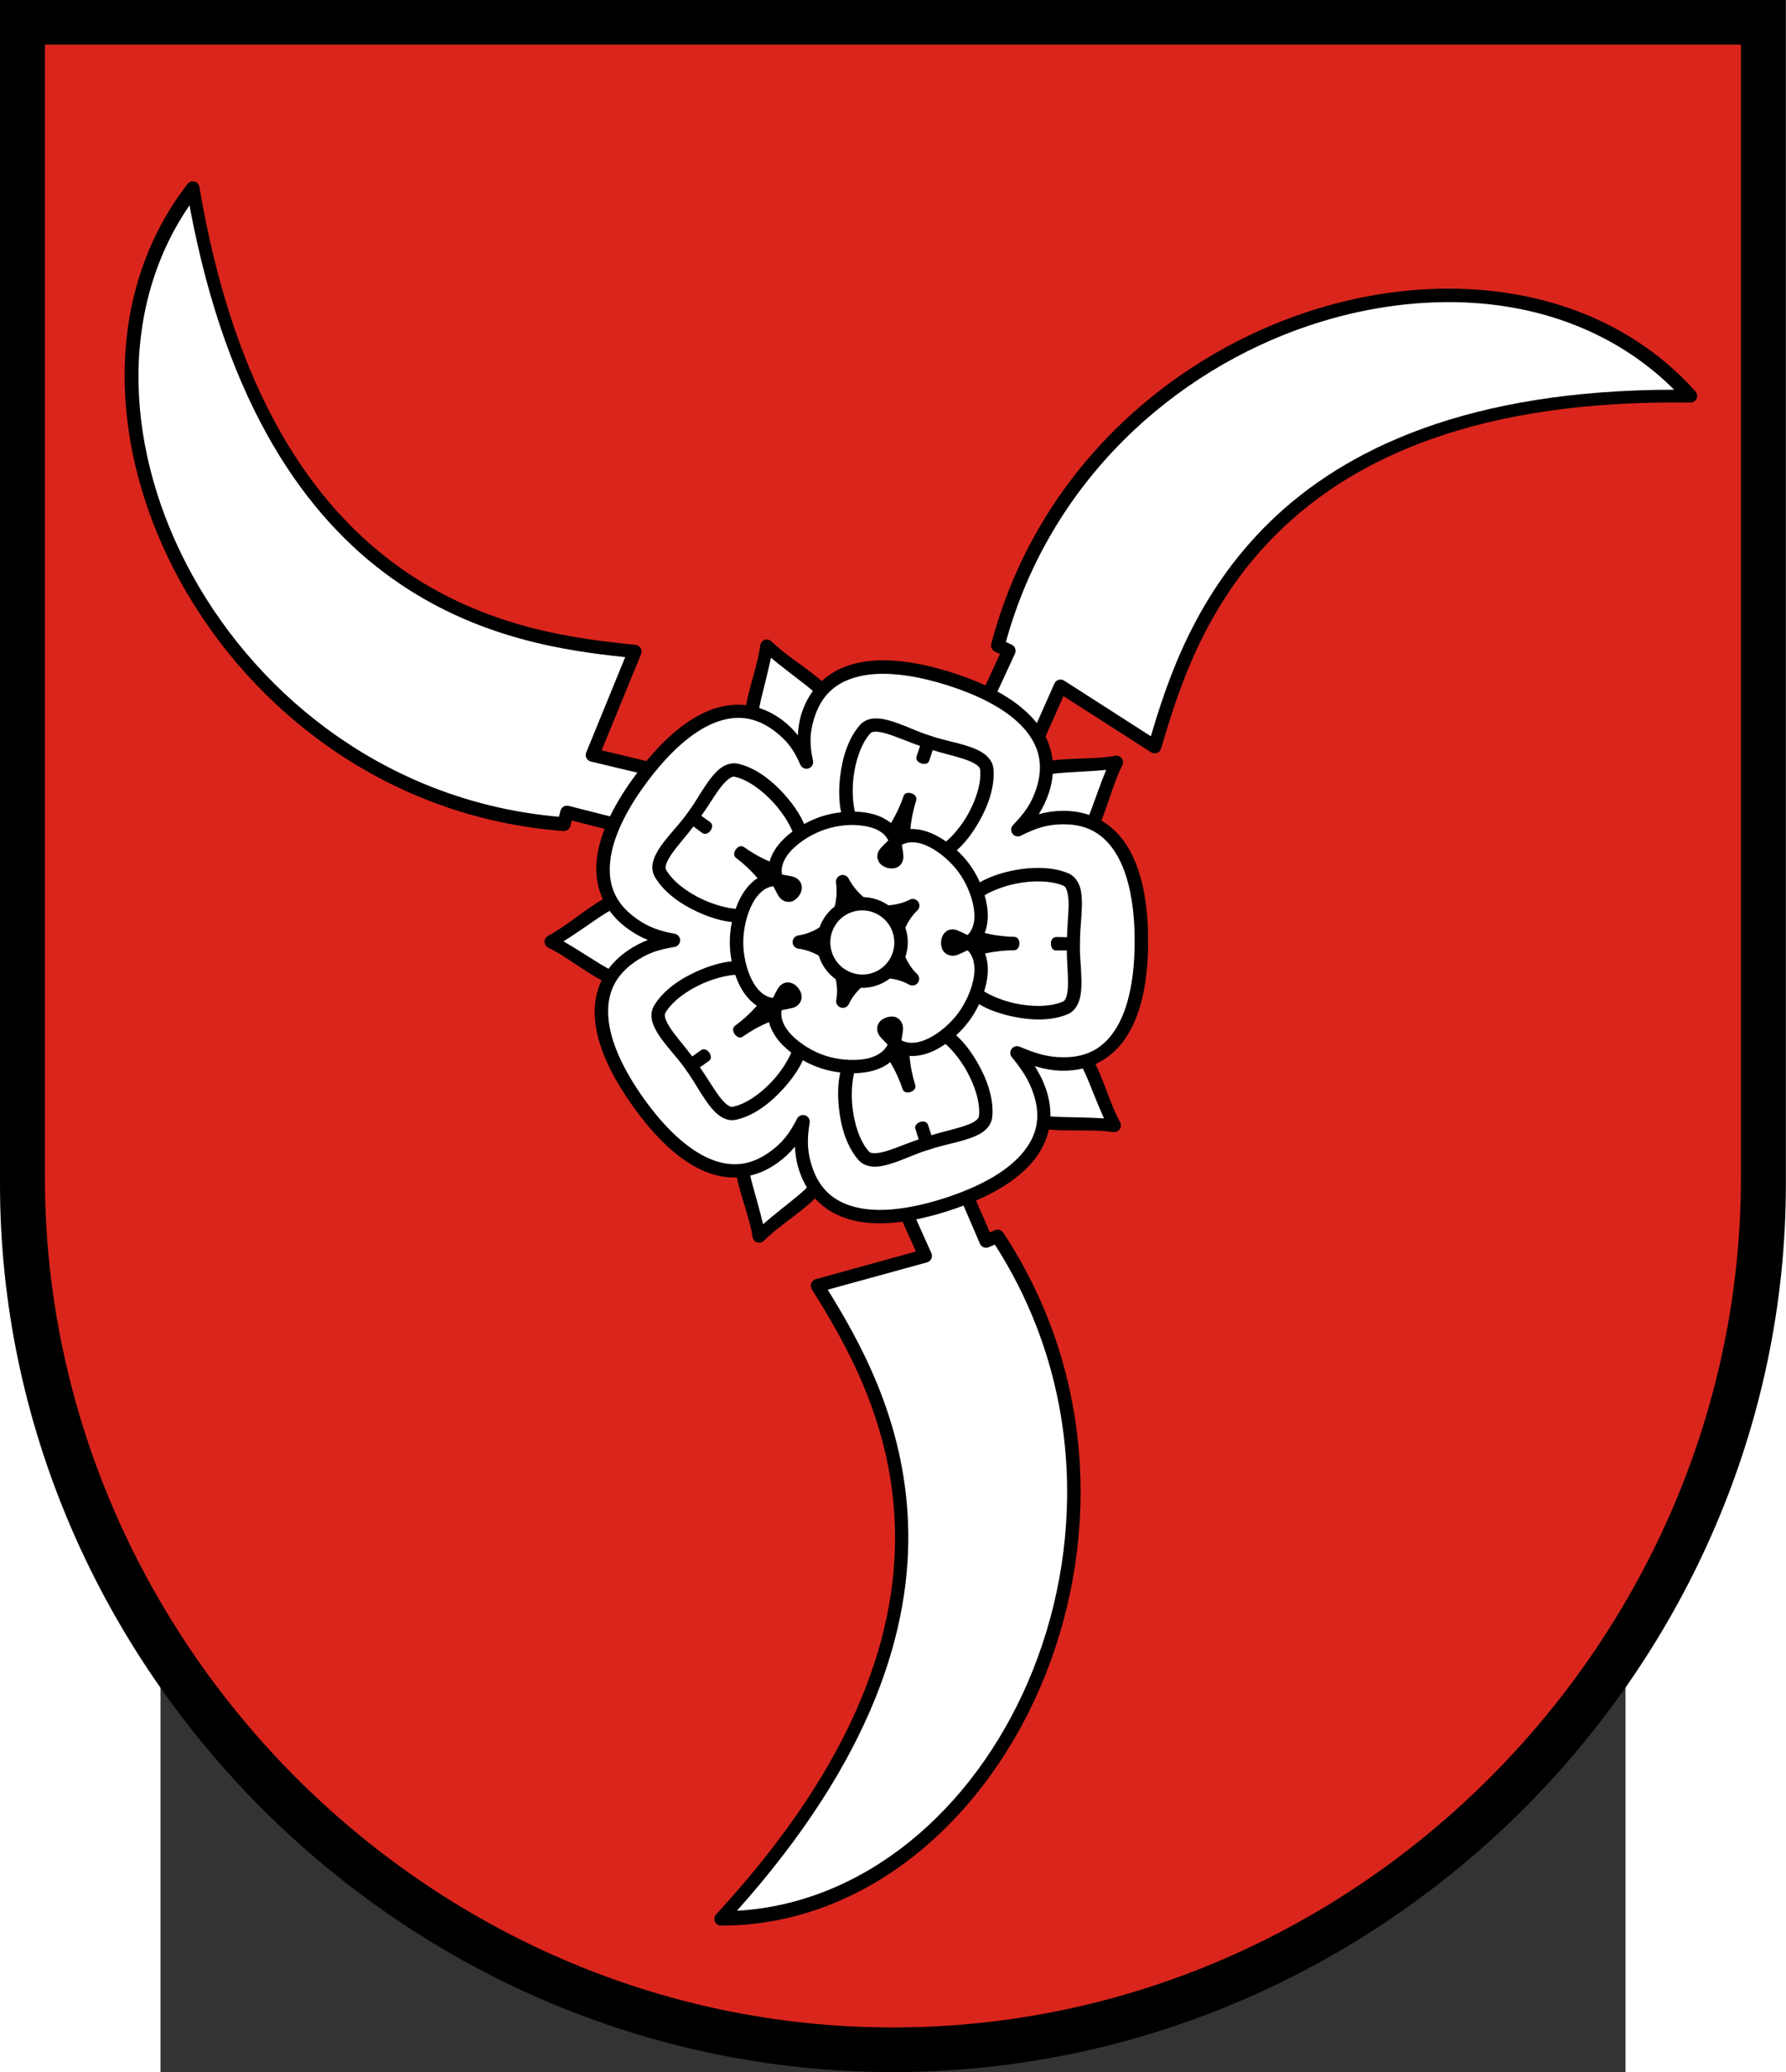 <?xml version="1.0" encoding="UTF-8" standalone="no"?>
<!-- Creator: CorelDRAW -->
<svg
   xmlns:dc="http://purl.org/dc/elements/1.1/"
   xmlns:cc="http://web.resource.org/cc/"
   xmlns:rdf="http://www.w3.org/1999/02/22-rdf-syntax-ns#"
   xmlns:svg="http://www.w3.org/2000/svg"
   xmlns="http://www.w3.org/2000/svg"
   xmlns:sodipodi="http://sodipodi.sourceforge.net/DTD/sodipodi-0.dtd"
   xmlns:inkscape="http://www.inkscape.org/namespaces/inkscape"
   xml:space="preserve"
   width="744"
   height="863.132"
   style="shape-rendering:geometricPrecision; text-rendering:geometricPrecision; image-rendering:optimizeQuality; fill-rule:evenodd; clip-rule:evenodd"
   viewBox="0 0 210 297"
   sodipodi:version="0.32"
   inkscape:version="0.45.1"
   sodipodi:docname="POL Modliborzyce COA.svg"
   inkscape:output_extension="org.inkscape.output.svg.inkscape"
   sodipodi:docbase="C:\Users\Mistrz\Desktop"
   id="svg2"
   version="1.0"><rect x="0" y="0" width="210" height="297" fill="#333333" stroke="none"/><sodipodi:namedview
   inkscape:window-height="480"
   inkscape:window-width="640"
   inkscape:pageshadow="2"
   inkscape:pageopacity="0.0"
   guidetolerance="10.0"
   gridtolerance="10.0"
   objecttolerance="10.0"
   borderopacity="1.0"
   bordercolor="#666666"
   pagecolor="#ffffff"
   id="namedview19" />
 <defs
   id="defs4">
  <style
   type="text/css"
   id="style6">
   
    .fil0 {fill:#0A0B0C}
    .fil2 {fill:white}
    .fil1 {fill:#D2351C}
   
  </style>
 
 <style
   id="style2191"
   type="text/css">
   
    .fil2 {fill:#0A0B0C}
    .fil0 {fill:#DA251D}
    .fil1 {fill:white}
    .fil3 {fill:#D2351C}
   
  </style>
  </defs>
 <g
   id="Warstwa_x0020_1"
   transform="matrix(1.219,0,0,1.219,-23.004,-32.534)">
  <path
   id="path10"
   class="fil0"
   d="M 105,270.313 C 162.981,270.313 210,222.385 210,165.92 L 210,26.687 L 0,26.687 L 0,165.92 C 0,222.385 47.019,270.313 105,270.313 L 105,270.313 z "
   style="fill:#000000" />
  <path
   id="path10_0"
   class="fil1"
   d="M 105,265.069 C 160.064,265.069 204.716,219.204 204.716,165.17 L 204.716,31.931 L 5.283,31.931 L 5.283,165.17 C 5.283,219.204 49.937,265.069 104.999,265.069 L 104.999,265.069 L 105,265.069 z "
   style="fill:#da251d;fill-opacity:1" />
  <path
   id="path22"
   class="fil0"
   d="M 106.128,170.331 L 107.702,173.836 L 95.911,177.092 C 95.672,177.161 95.479,177.34 95.392,177.573 C 95.305,177.807 95.334,178.069 95.469,178.278 C 99.134,184.181 104.713,193.399 105.214,205.696 C 105.714,217.993 101.146,233.41 84.214,251.766 C 83.999,251.996 83.941,252.332 84.068,252.621 C 84.194,252.909 84.48,253.094 84.795,253.092 C 101.373,253.104 115.325,241.23 122.284,225.161 C 129.242,209.093 129.264,188.736 117.958,171.603 C 117.746,171.296 117.348,171.18 117.004,171.324 L 116.4,171.58 L 114.774,167.846 C 117.558,166.641 119.779,165.175 121.307,163.417 C 122.331,162.24 123.022,160.919 123.332,159.497 C 123.788,159.54 124.246,159.565 124.702,159.58 C 126.853,159.649 129.006,159.515 130.888,159.789 C 131.187,159.838 131.487,159.712 131.66,159.464 C 131.834,159.216 131.85,158.89 131.702,158.626 C 130.806,156.983 130.183,154.98 129.376,153.045 C 129.202,152.626 129.017,152.208 128.817,151.799 C 130.406,151.072 131.702,149.863 132.656,148.278 C 134.287,145.565 135.014,141.808 135.004,137.278 C 134.995,132.748 134.252,128.983 132.609,126.278 C 131.805,124.953 130.761,123.897 129.507,123.168 C 129.599,122.942 129.687,122.715 129.772,122.487 C 130.526,120.471 131.096,118.392 131.958,116.696 C 132.098,116.44 132.086,116.127 131.925,115.884 C 131.764,115.64 131.481,115.505 131.19,115.534 L 131.19,115.534 C 131.167,115.54 131.144,115.548 131.121,115.557 C 129.278,115.88 127.165,115.831 125.074,115.975 C 124.64,116.005 124.206,116.044 123.773,116.098 C 123.665,115.116 123.382,114.176 122.938,113.293 L 125.051,108.534 L 135.353,115.138 C 135.562,115.274 135.824,115.303 136.058,115.216 C 136.291,115.129 136.47,114.936 136.539,114.696 C 138.492,108.027 141.62,97.715 150.446,89.138 C 159.272,80.561 173.802,73.657 198.772,74.022 C 199.082,74.025 199.364,73.847 199.495,73.566 C 199.625,73.285 199.579,72.954 199.377,72.719 C 192.469,64.997 182.791,61.13 172.446,60.673 C 166.239,60.398 159.792,61.34 153.563,63.417 C 136.951,68.955 121.78,82.541 116.563,102.394 C 116.468,102.757 116.643,103.137 116.981,103.301 L 117.586,103.58 L 115.88,107.281 C 114.64,106.703 113.274,106.184 111.795,105.719 C 108.554,104.703 105.599,104.215 103.028,104.347 C 102.171,104.392 101.355,104.509 100.586,104.696 C 99.053,105.071 97.71,105.763 96.626,106.765 C 96.295,106.476 95.954,106.198 95.609,105.929 C 93.913,104.604 92.083,103.447 90.725,102.115 C 90.556,101.941 90.315,101.855 90.074,101.882 C 89.723,101.93 89.447,102.206 89.4,102.557 C 89.153,104.412 88.472,106.403 87.981,108.44 C 87.889,108.823 87.804,109.21 87.73,109.599 C 86.287,109.43 84.815,109.65 83.376,110.231 C 80.845,111.253 78.388,113.302 76.016,116.17 L 70.749,114.906 L 75.376,103.603 C 75.475,103.372 75.457,103.107 75.329,102.891 C 75.2,102.675 74.976,102.534 74.725,102.51 C 67.813,101.8 57.109,100.588 47.074,93.464 C 37.039,86.339 27.614,73.296 23.446,48.673 C 23.413,48.461 23.295,48.272 23.12,48.149 C 22.944,48.026 22.726,47.98 22.516,48.022 C 22.329,48.063 22.164,48.17 22.051,48.324 C 11.903,61.433 12.756,79.736 21.213,95.068 C 29.671,110.401 45.768,122.862 66.237,124.394 C 66.621,124.431 66.975,124.185 67.074,123.813 L 67.237,123.161 L 71.092,124.146 C 70.601,125.415 70.286,126.647 70.167,127.836 C 70.003,129.471 70.24,131.024 70.888,132.42 C 70.435,132.681 69.994,132.963 69.562,133.255 C 67.778,134.458 66.132,135.839 64.446,136.72 C 64.189,136.86 64.031,137.131 64.036,137.424 C 64.04,137.717 64.208,137.983 64.469,138.115 C 66.158,138.922 67.822,140.205 69.609,141.301 C 69.98,141.528 70.357,141.748 70.742,141.954 C 70.09,143.322 69.833,144.85 69.958,146.464 C 70.203,149.62 71.811,153.104 74.446,156.789 C 77.081,160.474 79.864,163.12 82.772,164.371 C 84.044,164.918 85.349,165.177 86.643,165.127 C 86.717,165.466 86.8,165.804 86.888,166.138 C 87.437,168.219 88.217,170.257 88.493,172.138 C 88.539,172.428 88.743,172.668 89.022,172.761 C 89.3,172.854 89.607,172.784 89.818,172.58 C 91.137,171.252 92.893,170.092 94.516,168.766 C 94.971,168.394 95.419,168.007 95.844,167.596 C 97.017,168.89 98.557,169.76 100.353,170.185 C 102.064,170.589 104.004,170.621 106.128,170.331 L 106.128,170.331 z "
   style="fill:#000000" />
  <path
   id="path46"
   class="fil2"
   d="M 103.097,105.929 C 105.409,105.816 108.189,106.253 111.306,107.231 C 115.463,108.535 118.6,110.287 120.399,112.324 C 122.198,114.362 122.761,116.62 121.865,119.394 C 121.308,121.117 120.52,122.237 119.144,123.673 C 118.857,123.948 118.819,124.392 119.055,124.711 C 119.291,125.03 119.728,125.123 120.074,124.929 C 121.854,124.041 123.147,123.623 124.957,123.603 C 127.873,123.572 129.849,124.769 131.26,127.092 C 132.671,129.415 133.413,132.922 133.423,137.278 C 133.432,141.635 132.707,145.158 131.306,147.487 C 129.906,149.816 127.942,151.018 125.027,150.999 C 123.217,150.988 121.881,150.59 119.865,149.743 C 119.537,149.62 119.168,149.728 118.958,150.008 C 118.748,150.288 118.748,150.672 118.957,150.952 C 120.161,152.446 120.969,153.607 121.539,155.324 C 122.456,158.091 121.904,160.343 120.12,162.394 C 118.337,164.445 115.221,166.221 111.074,167.557 C 106.927,168.893 103.37,169.275 100.725,168.65 C 98.08,168.025 96.316,166.502 95.446,163.72 C 94.906,161.993 94.887,160.621 95.213,158.673 C 95.259,158.301 95.037,157.948 94.681,157.829 C 94.325,157.711 93.935,157.859 93.748,158.185 C 92.848,159.944 92.025,161.028 90.562,162.092 C 88.207,163.808 85.897,163.98 83.399,162.906 C 80.902,161.832 78.258,159.426 75.725,155.882 C 73.19,152.338 71.749,149.058 71.539,146.348 C 71.328,143.638 72.223,141.49 74.609,139.813 C 76.09,138.775 77.39,138.339 79.353,138.022 C 79.711,137.945 79.969,137.631 79.975,137.264 C 79.981,136.897 79.732,136.575 79.376,136.487 C 77.421,136.125 76.135,135.655 74.678,134.58 C 72.332,132.851 71.477,130.703 71.748,127.999 C 72.02,125.294 73.529,122.042 76.144,118.557 C 78.757,115.073 81.437,112.714 83.957,111.697 C 86.478,110.679 88.803,110.904 91.12,112.673 C 92.558,113.773 93.354,114.839 94.12,116.627 C 94.289,116.98 94.692,117.156 95.066,117.039 C 95.44,116.922 95.671,116.548 95.609,116.162 C 95.187,114.262 95.198,112.916 95.725,111.185 C 96.574,108.396 98.317,106.876 100.957,106.231 C 101.618,106.07 102.326,105.967 103.097,105.929 L 103.097,105.929 z M 113.302,168.44 L 115.237,172.929 C 115.322,173.121 115.481,173.271 115.677,173.345 C 115.874,173.419 116.092,173.412 116.283,173.324 L 116.981,173.022 C 127.61,189.559 127.533,209.081 120.841,224.534 C 114.346,239.534 101.657,250.496 86.655,251.348 C 102.674,233.419 107.276,218.02 106.771,205.627 C 106.275,193.439 101.007,184.286 97.329,178.325 L 109.004,175.115 C 109.229,175.055 109.416,174.899 109.515,174.688 C 109.613,174.477 109.614,174.233 109.516,174.022 L 107.739,170.058 C 108.962,169.812 110.239,169.472 111.562,169.045 C 112.161,168.852 112.741,168.651 113.302,168.44 L 113.302,168.44 z M 172.353,62.255 C 181.704,62.662 190.377,66.035 196.865,72.511 C 172.803,72.534 158.252,79.374 149.353,88.022 C 140.61,96.519 137.317,106.538 135.329,113.255 L 125.144,106.72 C 124.948,106.59 124.705,106.553 124.48,106.621 C 124.255,106.688 124.072,106.853 123.981,107.069 L 121.923,111.71 C 121.808,111.564 121.687,111.42 121.562,111.278 C 120.468,110.039 119.031,108.947 117.291,107.994 L 119.353,103.534 C 119.44,103.343 119.448,103.125 119.373,102.928 C 119.299,102.732 119.149,102.573 118.957,102.487 L 118.283,102.162 C 123.513,83.219 138.08,70.253 154.05,64.929 C 160.108,62.91 166.365,61.994 172.353,62.255 L 172.353,62.255 z M 22.283,50.836 C 26.669,74.488 36.05,87.561 46.167,94.743 C 56.101,101.796 66.55,103.216 73.516,103.953 L 68.934,115.162 C 68.845,115.377 68.856,115.621 68.964,115.827 C 69.072,116.033 69.265,116.181 69.492,116.232 L 74.942,117.532 C 74.924,117.556 74.906,117.58 74.888,117.604 C 73.587,119.337 72.523,121.032 71.733,122.675 L 66.865,121.441 C 66.448,121.336 66.023,121.584 65.911,121.999 L 65.725,122.72 C 46.136,121.02 30.744,109.049 22.608,94.301 C 14.71,79.983 13.771,63.228 22.283,50.836 L 22.283,50.836 z M 71.56,140.595 C 71.19,140.398 70.819,140.182 70.446,139.953 C 69.105,139.13 67.7,138.194 66.26,137.371 C 67.706,136.466 69.107,135.46 70.446,134.557 C 70.861,134.277 71.273,134.015 71.685,133.78 C 72.23,134.532 72.916,135.223 73.748,135.836 C 74.55,136.428 75.348,136.868 76.19,137.208 C 75.337,137.53 74.52,137.961 73.702,138.534 C 72.838,139.141 72.125,139.834 71.56,140.595 L 71.56,140.595 z M 94.888,166.315 C 94.467,166.732 94.005,167.135 93.516,167.534 C 92.302,168.525 90.972,169.544 89.725,170.627 C 89.347,168.963 88.835,167.306 88.423,165.743 C 88.349,165.463 88.281,165.186 88.219,164.912 C 89.341,164.646 90.442,164.137 91.492,163.371 C 92.275,162.802 92.906,162.19 93.469,161.511 C 93.517,162.392 93.646,163.262 93.934,164.185 C 94.178,164.965 94.499,165.675 94.888,166.315 z M 127.325,152.317 C 127.541,152.743 127.742,153.189 127.934,153.65 C 128.539,155.102 129.133,156.675 129.818,158.185 C 128.109,158.07 126.369,158.075 124.748,158.022 C 124.328,158.009 123.917,157.986 123.516,157.949 C 123.539,156.946 123.382,155.905 123.027,154.836 C 122.678,153.782 122.208,152.881 121.679,152.046 C 122.754,152.36 123.813,152.573 125.004,152.581 C 125.823,152.586 126.598,152.495 127.325,152.317 L 127.325,152.317 z M 130.074,117.208 C 129.421,118.786 128.873,120.416 128.306,121.929 C 128.232,122.127 128.157,122.322 128.079,122.513 C 127.121,122.18 126.07,122.01 124.934,122.022 C 123.925,122.034 123.032,122.176 122.144,122.418 C 122.637,121.642 123.043,120.818 123.353,119.86 C 123.593,119.117 123.739,118.387 123.795,117.674 C 124.247,117.611 124.713,117.567 125.19,117.534 C 126.757,117.425 128.425,117.374 130.074,117.208 L 130.074,117.208 z M 90.655,104.022 C 91.969,105.127 93.375,106.161 94.655,107.162 C 94.98,107.415 95.291,107.671 95.586,107.931 C 95,108.73 94.536,109.66 94.213,110.72 C 93.961,111.55 93.868,112.346 93.818,113.139 C 93.312,112.52 92.767,111.948 92.074,111.418 C 91.176,110.732 90.236,110.24 89.273,109.933 C 89.343,109.564 89.425,109.191 89.516,108.813 C 89.885,107.281 90.317,105.65 90.655,104.022 L 90.655,104.022 z "
   style="fill:#ffffff" />
  <path
   id="path54"
   class="fil0"
   d="M 86.039,139.724 C 84.811,139.83 83.397,140.252 81.981,140.882 C 79.972,141.777 77.999,143.112 76.911,144.929 C 76.501,145.613 76.551,146.413 76.795,147.092 C 77.039,147.77 77.466,148.42 77.934,149.045 C 78.716,150.089 79.657,151.105 80.258,151.918 C 80.512,152.261 80.762,152.621 81.005,152.972 C 81.583,153.802 82.249,155.008 82.981,156.068 C 83.424,156.711 83.904,157.319 84.469,157.766 C 85.034,158.214 85.76,158.518 86.539,158.347 C 88.608,157.896 90.516,156.432 92.004,154.812 C 93.056,153.667 93.913,152.473 94.405,151.35 C 95.106,151.745 95.839,152.065 96.562,152.301 C 97.263,152.53 98.026,152.697 98.808,152.791 C 98.526,153.993 98.489,155.473 98.655,157.022 C 98.89,159.208 99.561,161.499 100.958,163.092 C 101.483,163.691 102.284,163.883 103.004,163.859 C 103.725,163.835 104.451,163.624 105.19,163.371 C 106.642,162.872 108.127,162.161 109.121,161.906 C 109.213,161.884 109.334,161.848 109.423,161.813 C 110.383,161.447 111.97,161.157 113.423,160.72 C 114.171,160.494 114.893,160.237 115.493,159.836 C 116.092,159.435 116.602,158.815 116.679,158.022 C 116.883,155.914 116.09,153.656 115.004,151.743 C 114.24,150.397 113.359,149.227 112.438,148.419 C 113.019,147.882 113.542,147.295 113.981,146.696 C 114.409,146.112 114.802,145.455 115.132,144.758 C 116.179,145.394 117.559,145.883 119.074,146.208 C 121.225,146.669 123.613,146.757 125.562,145.929 C 126.296,145.617 126.732,144.923 126.934,144.231 C 127.137,143.539 127.177,142.78 127.167,141.999 C 127.15,140.644 126.981,139.186 126.987,138.159 C 126.99,137.801 126.991,137.44 126.995,137.08 C 127.007,136.065 127.18,134.671 127.213,133.347 C 127.234,132.567 127.221,131.81 127.027,131.115 C 126.834,130.42 126.409,129.715 125.679,129.394 C 124.71,128.967 123.626,128.782 122.516,128.743 C 121.405,128.703 120.268,128.805 119.19,129.022 C 117.675,129.326 116.285,129.805 115.226,130.43 C 114.891,129.68 114.483,128.974 114.027,128.347 C 113.599,127.757 113.086,127.181 112.516,126.652 C 113.439,125.849 114.325,124.687 115.097,123.347 C 116.195,121.442 117.008,119.178 116.818,117.068 C 116.747,116.274 116.229,115.659 115.632,115.254 C 115.036,114.85 114.332,114.578 113.586,114.347 C 112.325,113.959 110.946,113.694 109.979,113.386 C 109.585,113.261 109.187,113.126 108.797,112.993 C 107.837,112.663 106.574,112.078 105.353,111.65 C 104.616,111.391 103.887,111.191 103.167,111.161 C 102.447,111.132 101.673,111.31 101.144,111.906 C 99.737,113.489 99.044,115.79 98.795,117.975 C 98.618,119.52 98.64,120.993 98.909,122.194 C 98.115,122.282 97.349,122.442 96.632,122.673 C 95.939,122.896 95.235,123.2 94.557,123.573 C 94.081,122.437 93.248,121.22 92.213,120.068 C 90.744,118.432 88.859,116.962 86.795,116.487 C 86.018,116.308 85.249,116.604 84.678,117.045 C 84.109,117.486 83.641,118.082 83.19,118.719 C 82.456,119.759 81.801,120.926 81.224,121.745 C 80.966,122.111 80.692,122.49 80.423,122.844 C 79.808,123.652 78.843,124.662 78.051,125.696 C 77.576,126.316 77.163,126.951 76.911,127.627 C 76.659,128.302 76.602,129.101 77.004,129.789 C 78.071,131.619 80.028,132.989 82.027,133.906 C 83.437,134.552 84.842,134.983 86.065,135.098 C 85.904,135.877 85.822,136.665 85.818,137.417 C 85.814,138.161 85.888,138.945 86.039,139.724 L 86.039,139.724 z "
   style="fill:#000000" />
  <path
   id="path70"
   class="fil2"
   d="M 99.376,123.72 C 100.171,123.652 100.978,123.69 101.702,123.813 C 103.058,124.044 104.019,124.595 104.446,125.487 C 104.449,125.493 104.444,125.505 104.446,125.511 C 104.302,125.675 104.045,125.891 103.795,126.162 C 103.54,126.437 103.202,126.721 103.167,127.325 C 103.149,127.626 103.282,128.002 103.493,128.232 C 103.703,128.461 103.952,128.589 104.237,128.697 C 104.26,128.706 104.283,128.713 104.306,128.72 C 104.601,128.799 104.885,128.829 105.19,128.767 C 105.496,128.704 105.818,128.508 105.981,128.255 C 106.307,127.748 106.233,127.302 106.19,126.929 C 106.149,126.565 106.07,126.24 106.051,126.022 C 106.923,125.55 108.026,125.64 109.26,126.255 C 110.574,126.91 111.895,128.103 112.748,129.278 C 113.602,130.454 114.3,132.059 114.516,133.511 C 114.717,134.862 114.476,135.942 113.772,136.627 C 113.57,136.541 113.266,136.382 112.934,136.232 C 112.592,136.077 112.193,135.86 111.609,136.022 C 111.317,136.104 111.039,136.356 110.888,136.627 C 110.737,136.898 110.671,137.181 110.655,137.487 C 110.654,137.511 110.654,137.534 110.655,137.557 C 110.669,137.863 110.715,138.146 110.865,138.418 C 111.014,138.69 111.317,138.916 111.609,138.999 C 112.192,139.164 112.591,138.966 112.934,138.813 C 113.267,138.665 113.57,138.503 113.772,138.418 C 114.473,139.106 114.723,140.183 114.516,141.534 C 114.293,142.985 113.561,144.595 112.702,145.767 C 111.843,146.938 110.53,148.117 109.213,148.767 C 107.977,149.376 106.875,149.475 106.004,148.999 C 106.025,148.781 106.1,148.456 106.144,148.092 C 106.188,147.72 106.258,147.276 105.934,146.767 C 105.773,146.512 105.472,146.295 105.167,146.232 C 104.862,146.168 104.577,146.223 104.283,146.301 C 104.26,146.308 104.236,146.316 104.213,146.325 C 103.929,146.432 103.68,146.56 103.469,146.79 C 103.258,147.019 103.127,147.372 103.144,147.673 C 103.178,148.276 103.495,148.583 103.748,148.859 C 103.993,149.126 104.232,149.346 104.376,149.511 C 103.943,150.394 103.005,150.984 101.655,151.208 C 100.208,151.45 98.431,151.263 97.051,150.813 C 95.668,150.362 94.147,149.466 93.121,148.418 C 92.162,147.439 91.739,146.433 91.911,145.464 C 92.124,145.415 92.459,145.352 92.818,145.278 C 93.186,145.202 93.627,145.148 94.004,144.673 C 94.193,144.436 94.297,144.075 94.26,143.767 C 94.222,143.458 94.102,143.209 93.934,142.952 C 93.92,142.929 93.905,142.905 93.888,142.883 C 93.697,142.643 93.494,142.457 93.213,142.325 C 92.933,142.192 92.545,142.151 92.26,142.255 C 91.691,142.463 91.495,142.882 91.306,143.208 C 91.125,143.523 91.001,143.834 90.888,144.022 C 89.897,143.894 89.057,143.161 88.423,141.929 C 87.751,140.625 87.392,138.894 87.4,137.441 C 87.406,135.987 87.785,134.251 88.469,132.952 C 89.111,131.736 89.953,131.011 90.934,130.883 C 91.045,131.072 91.177,131.38 91.353,131.697 C 91.536,132.024 91.723,132.427 92.283,132.65 C 92.563,132.762 92.952,132.755 93.237,132.627 C 93.521,132.499 93.72,132.305 93.911,132.069 C 93.928,132.046 93.943,132.023 93.958,131.999 C 94.125,131.745 94.248,131.495 94.283,131.185 C 94.319,130.875 94.219,130.511 94.027,130.278 C 93.645,129.812 93.209,129.748 92.841,129.673 C 92.492,129.602 92.172,129.558 91.958,129.511 C 91.789,128.539 92.204,127.532 93.167,126.557 C 94.198,125.513 95.714,124.63 97.097,124.185 C 97.789,123.962 98.582,123.788 99.376,123.72 L 99.376,123.72 z M 86.423,118.022 C 87.973,118.379 89.702,119.662 91.027,121.138 C 92.044,122.271 92.827,123.546 93.19,124.452 C 92.783,124.756 92.4,125.087 92.051,125.441 C 91.33,126.171 90.759,127.043 90.49,127.981 C 89.367,127.5 88.283,126.871 87.446,126.255 C 87.086,126.065 86.746,126.239 86.52,126.571 C 86.307,126.883 86.23,127.249 86.516,127.534 C 87.358,128.154 88.283,129.004 89.078,129.939 C 88.239,130.479 87.564,131.303 87.074,132.232 C 86.853,132.651 86.662,133.091 86.499,133.545 C 85.523,133.468 84.064,133.099 82.678,132.464 C 80.875,131.637 79.154,130.373 78.353,128.999 C 78.24,128.805 78.221,128.602 78.376,128.185 C 78.531,127.768 78.876,127.212 79.306,126.65 C 80.002,125.742 80.836,124.791 81.539,123.859 L 82.609,124.65 C 82.922,124.829 83.257,124.698 83.496,124.415 C 83.751,124.114 83.869,123.685 83.539,123.371 L 82.469,122.604 C 83.152,121.655 83.808,120.563 84.469,119.627 C 84.877,119.049 85.304,118.573 85.655,118.301 C 86.007,118.029 86.204,117.972 86.423,118.022 L 86.423,118.022 z M 88.999,144.939 C 88.197,145.86 87.271,146.691 86.423,147.301 C 86.099,147.57 86.163,147.971 86.417,148.312 C 86.634,148.603 86.999,148.8 87.33,148.58 C 88.186,147.965 89.282,147.34 90.422,146.87 C 90.671,147.854 91.255,148.77 92.004,149.534 C 92.325,149.861 92.674,150.168 93.043,150.452 C 92.67,151.361 91.872,152.645 90.841,153.767 C 89.499,155.228 87.767,156.474 86.213,156.813 C 85.994,156.861 85.795,156.81 85.446,156.534 C 85.097,156.258 84.685,155.767 84.283,155.185 C 83.632,154.241 82.978,153.142 82.306,152.185 L 83.376,151.418 C 83.698,151.193 83.611,150.731 83.389,150.43 C 83.152,150.11 82.81,149.957 82.469,150.139 L 81.4,150.906 C 80.708,149.967 79.875,149.008 79.19,148.092 C 78.766,147.526 78.434,146.976 78.283,146.557 C 78.133,146.139 78.145,145.936 78.26,145.743 C 79.076,144.379 80.819,143.131 82.632,142.325 C 84.026,141.704 85.483,141.363 86.457,141.302 C 86.617,141.769 86.807,142.222 87.027,142.65 C 87.506,143.579 88.171,144.397 88.999,144.939 L 88.999,144.939 z M 111.18,149.433 C 111.925,150.069 112.884,151.216 113.632,152.534 C 114.611,154.26 115.274,156.299 115.121,157.883 C 115.099,158.106 114.978,158.287 114.609,158.534 C 114.239,158.781 113.658,159.004 112.981,159.208 C 111.879,159.54 110.635,159.814 109.516,160.162 L 109.121,158.929 C 108.989,158.537 108.529,158.482 108.167,158.615 C 107.84,158.736 107.533,159.049 107.632,159.394 L 108.027,160.65 C 106.92,161.021 105.762,161.511 104.679,161.883 C 104.01,162.112 103.379,162.263 102.934,162.278 C 102.49,162.293 102.292,162.215 102.144,162.046 C 101.095,160.85 100.449,158.809 100.237,156.836 C 100.074,155.319 100.193,153.823 100.434,152.875 C 100.934,152.866 101.43,152.823 101.911,152.743 C 102.938,152.572 103.912,152.194 104.678,151.577 C 105.311,152.626 105.823,153.772 106.144,154.766 C 106.274,155.14 106.697,155.194 107.086,155.071 C 107.46,154.954 107.71,154.67 107.632,154.278 C 107.311,153.28 107.052,152.06 106.953,150.839 C 107.945,150.904 108.971,150.649 109.911,150.185 C 110.347,149.97 110.772,149.716 111.18,149.433 L 111.18,149.433 z M 122.446,130.325 C 123.407,130.36 124.323,130.516 125.051,130.836 C 125.256,130.927 125.373,131.106 125.493,131.534 C 125.612,131.962 125.674,132.594 125.655,133.301 C 125.626,134.447 125.49,135.714 125.469,136.883 L 124.167,136.859 C 123.716,136.919 123.545,137.303 123.572,137.677 C 123.599,138.063 123.775,138.435 124.144,138.441 L 125.446,138.441 C 125.451,139.609 125.571,140.876 125.586,142.022 C 125.594,142.729 125.547,143.363 125.423,143.79 C 125.298,144.217 125.164,144.376 124.958,144.464 C 123.494,145.086 121.34,145.089 119.4,144.673 C 117.922,144.357 116.551,143.778 115.724,143.255 C 115.879,142.763 115.998,142.264 116.074,141.767 C 116.23,140.749 116.174,139.714 115.834,138.8 C 117.017,138.532 118.246,138.411 119.283,138.418 C 119.664,138.37 119.865,138.038 119.87,137.627 C 119.875,137.196 119.669,136.87 119.283,136.836 C 118.234,136.829 116.984,136.679 115.79,136.386 C 116.171,135.437 116.232,134.344 116.074,133.278 C 116.008,132.834 115.909,132.388 115.783,131.949 C 116.615,131.438 118.001,130.88 119.493,130.58 C 120.465,130.385 121.485,130.29 122.446,130.325 z M 103.097,112.72 C 103.541,112.738 104.174,112.904 104.841,113.138 C 105.921,113.517 107.086,114.016 108.19,114.394 L 107.772,115.65 C 107.672,116.002 107.922,116.292 108.276,116.427 C 108.674,116.579 109.136,116.522 109.26,116.139 L 109.679,114.883 C 110.791,115.235 112.028,115.522 113.121,115.859 C 113.796,116.068 114.38,116.308 114.748,116.557 C 115.116,116.807 115.24,116.985 115.26,117.208 C 115.403,118.792 114.739,120.838 113.748,122.557 C 112.988,123.876 112.002,125.006 111.246,125.628 C 110.831,125.339 110.4,125.08 109.958,124.859 C 109.034,124.399 108.03,124.126 107.055,124.166 C 107.163,122.958 107.424,121.751 107.748,120.766 C 107.822,120.373 107.544,120.074 107.167,119.959 C 106.782,119.843 106.391,119.913 106.26,120.255 C 105.931,121.252 105.41,122.408 104.766,123.46 C 103.993,122.824 102.998,122.432 101.958,122.255 C 101.492,122.176 101.013,122.132 100.53,122.121 C 100.294,121.172 100.18,119.678 100.353,118.162 C 100.578,116.19 101.25,114.142 102.306,112.953 C 102.456,112.785 102.653,112.702 103.097,112.72 L 103.097,112.72 z "
   style="fill:#ffffff" />
  <path
   id="path74"
   class="fil0"
   d="M 98.934,129.58 C 98.523,129.661 98.248,130.049 98.306,130.464 C 98.436,131.345 98.379,132.38 98.147,133.272 C 97.325,133.908 96.71,134.768 96.366,135.73 C 95.618,136.208 94.701,136.558 93.865,136.673 C 93.479,136.736 93.198,137.072 93.204,137.462 C 93.21,137.852 93.501,138.18 93.888,138.231 C 94.68,138.324 95.55,138.629 96.281,139.055 C 96.29,139.083 96.298,139.111 96.306,139.138 C 96.67,140.265 97.379,141.189 98.28,141.832 C 98.455,142.639 98.48,143.527 98.33,144.278 C 98.267,144.664 98.499,145.038 98.872,145.155 C 99.246,145.272 99.649,145.096 99.818,144.743 C 100.127,144.061 100.642,143.375 101.233,142.833 C 101.826,142.852 102.432,142.772 103.028,142.58 C 103.623,142.388 104.162,142.099 104.635,141.737 C 105.438,141.832 106.263,142.089 106.911,142.464 C 107.257,142.658 107.693,142.564 107.93,142.246 C 108.166,141.927 108.128,141.482 107.841,141.208 C 107.281,140.688 106.785,139.954 106.458,139.197 C 106.817,138.149 106.856,136.985 106.493,135.859 C 106.483,135.828 106.472,135.797 106.462,135.766 C 106.802,134.991 107.324,134.235 107.911,133.696 C 108.157,133.423 108.181,133.017 107.97,132.716 C 107.758,132.416 107.367,132.301 107.028,132.44 C 106.289,132.834 105.344,133.08 104.46,133.129 C 103.696,132.599 102.8,132.269 101.865,132.185 C 101.758,132.175 101.651,132.168 101.544,132.165 C 100.844,131.581 100.204,130.786 99.795,129.999 C 99.635,129.681 99.283,129.509 98.934,129.58 L 98.934,129.58 L 98.934,129.58 z "
   style="fill:#000000" />
  <sodipodi:namedview
   inkscape:window-height="974"
   inkscape:window-width="1280"
   inkscape:pageshadow="2"
   inkscape:pageopacity="0.0"
   guidetolerance="10.0"
   gridtolerance="10.0"
   objecttolerance="10.0"
   borderopacity="1.0"
   bordercolor="#666666"
   pagecolor="#ffffff"
   id="base"
   inkscape:zoom="0.49812417"
   inkscape:cx="711.28517"
   inkscape:cy="1104.9412"
   inkscape:window-x="-8"
   inkscape:window-y="-8"
   inkscape:current-layer="svg2" />
  <path
   id="path78"
   class="fil2"
   d="M 101.725,133.743 C 103.186,133.873 104.503,134.864 104.981,136.348 C 105.618,138.327 104.541,140.455 102.562,141.092 C 100.583,141.729 98.456,140.628 97.818,138.65 C 97.181,136.671 98.258,134.543 100.237,133.906 C 100.731,133.747 101.238,133.7 101.725,133.743 L 101.725,133.743 z "
   style="fill:#ffffff" />
 </g>
</svg>